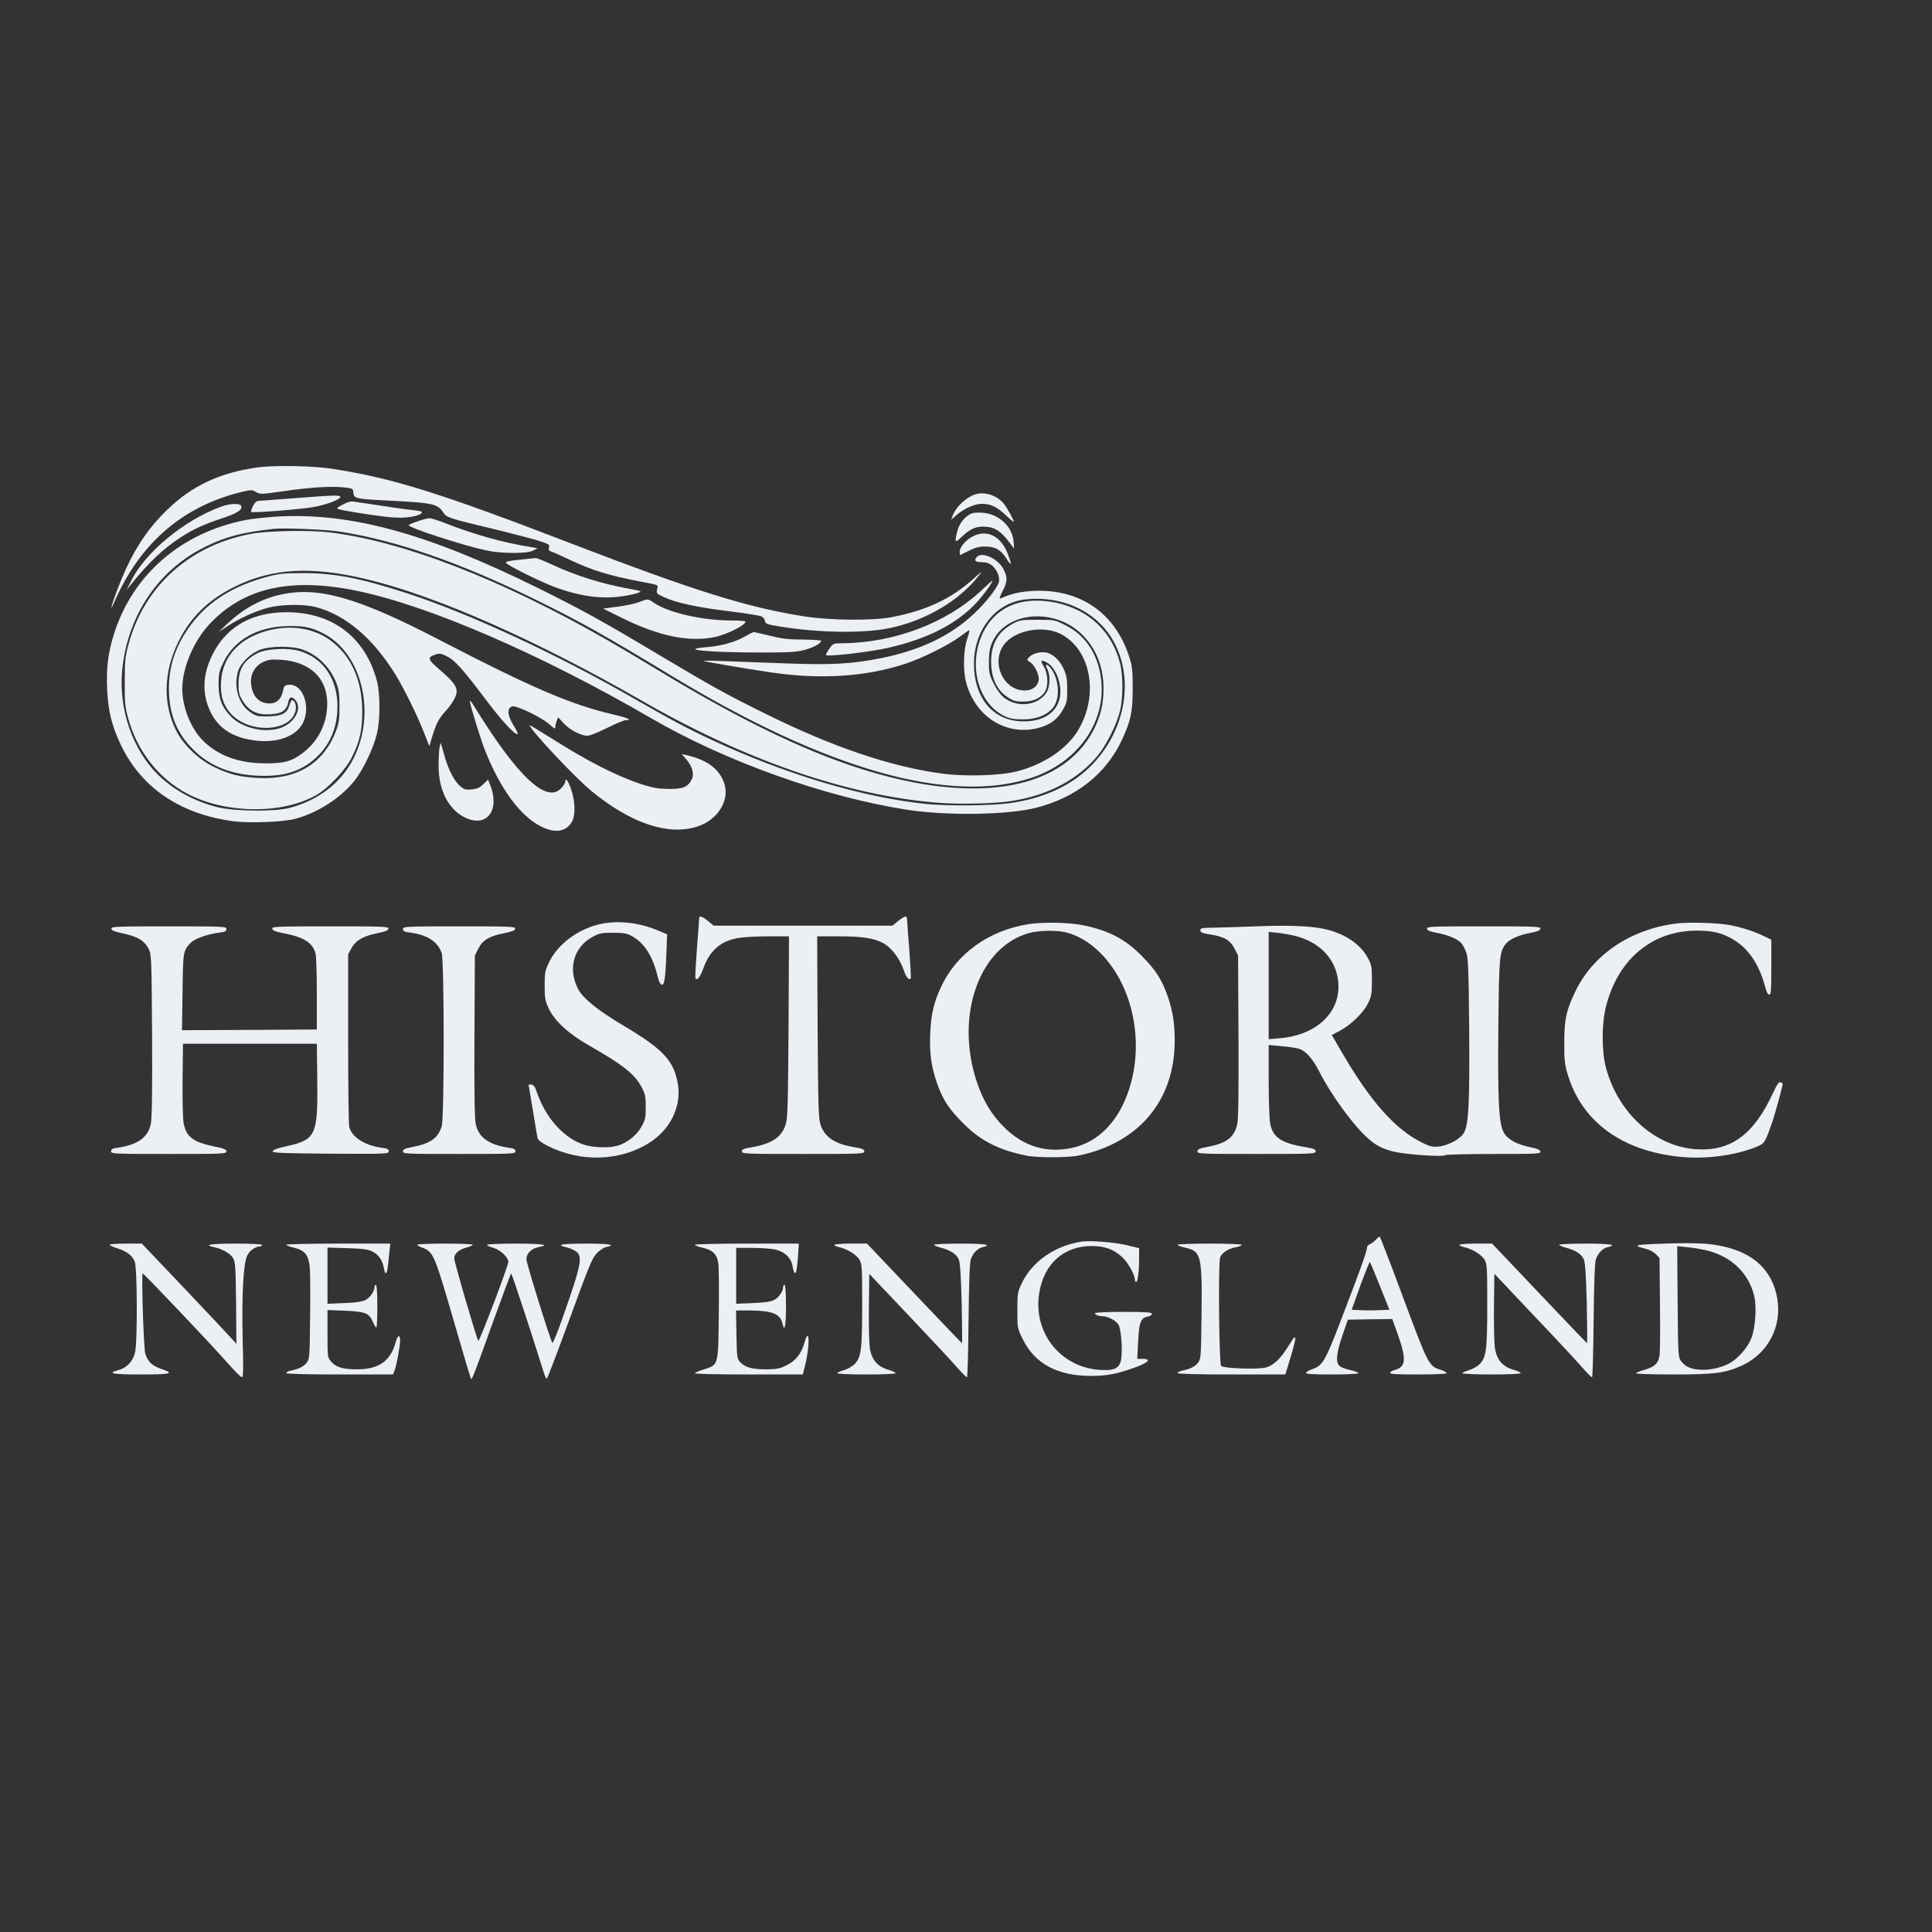 <svg width="220" height="220" viewBox="0 0 220 220" fill="none" xmlns="http://www.w3.org/2000/svg">
<rect x="0" y="0" width="220" height="220" fill="#333333" stroke="none"/>
<g clip-path="url(#clip0_51_1807)">
<path d="M29.186 53.243C24.971 53.858 21.858 55.333 19.085 58.005C16.702 60.306 15.097 62.784 13.637 66.445C12.794 68.551 12.34 70.123 13.021 68.551C15.956 61.796 20.901 57.568 27.679 55.981C28.587 55.77 28.716 55.77 29.154 56.029C29.624 56.305 29.754 56.288 32.186 55.948C35.234 55.495 37.65 55.349 39.109 55.495C40.18 55.608 40.196 55.624 40.244 56.126C40.309 56.791 40.488 56.823 44.833 57.034C49.178 57.26 49.827 57.406 50.411 58.265C50.897 58.977 50.767 58.929 57.075 60.452C58.631 60.84 60.512 61.326 61.258 61.553C62.49 61.942 62.603 62.007 62.522 62.331C62.441 62.606 62.506 62.719 62.782 62.817C62.993 62.865 63.965 63.303 64.938 63.773C67.37 64.923 69.348 65.538 72.802 66.202C75.121 66.64 74.942 66.559 74.829 67.11C74.731 67.563 74.764 67.612 75.607 68.001C77.034 68.648 79.271 69.135 82.887 69.588C84.735 69.815 86.422 70.074 86.649 70.171C86.876 70.252 87.07 70.479 87.103 70.69C87.151 71.03 87.297 71.095 88.773 71.338C93.167 72.067 98.452 72.148 101.42 71.5C105.473 70.625 109.235 68.389 111.424 65.587C111.926 64.939 111.91 64.955 110.953 65.814C108.424 68.13 105.538 69.507 101.582 70.268C99.425 70.69 94.707 70.657 91.691 70.204C85.189 69.199 79.174 67.32 65.1 61.91C50.119 56.143 44.8 54.474 37.974 53.405C35.705 53.032 31.084 52.951 29.186 53.243Z" fill="#ECEFF3"/>
<path d="M111.261 56.24C110.175 56.483 108.894 57.633 108.473 58.735L108.311 59.188L108.878 58.686C109.77 57.909 110.953 57.374 111.797 57.374C112.818 57.374 113.515 57.698 114.553 58.686C115.039 59.156 115.445 59.48 115.445 59.415C115.445 59.205 114.747 57.941 114.342 57.406C113.645 56.499 112.332 55.997 111.261 56.24Z" fill="#ECEFF3"/>
<path d="M33.402 56.742C31.392 56.888 29.608 57.034 29.414 57.034C29.203 57.05 28.992 57.261 28.798 57.633C28.652 57.957 28.554 58.265 28.603 58.297C28.733 58.427 33.921 58.022 35.559 57.763C37.067 57.52 38.753 56.888 38.753 56.58C38.753 56.353 37.942 56.386 33.402 56.742Z" fill="#ECEFF3"/>
<path d="M39.158 57.39C38.396 57.795 38.347 57.828 38.461 57.941C38.59 58.087 43.13 58.8 44.606 58.913C46.097 59.042 47.67 58.816 47.995 58.427C48.14 58.265 47.978 58.2 47.151 58.103C46.308 58.022 43.973 57.682 40.374 57.131C39.969 57.066 39.612 57.147 39.158 57.39Z" fill="#ECEFF3"/>
<path d="M25.214 57.682C21.015 59.188 16.491 62.914 14.902 66.203L14.415 67.175L14.87 66.608C16.929 64.048 18.615 62.444 20.642 61.148C22.004 60.257 23.268 59.69 25.36 58.994C27.014 58.443 27.63 58.054 27.468 57.617C27.338 57.293 26.252 57.309 25.214 57.682Z" fill="#ECEFF3"/>
<path d="M110.321 58.637C109.64 59.075 109.17 59.771 108.975 60.63C108.699 61.796 108.748 61.861 109.494 61.148C110.386 60.29 111.05 59.966 111.942 59.966C113.207 59.966 113.937 60.419 114.99 61.829L115.477 62.477L115.412 61.618C115.25 59.901 113.693 58.492 111.813 58.378C111.05 58.346 110.71 58.394 110.321 58.637Z" fill="#ECEFF3"/>
<path d="M31.375 58.832C30.224 58.913 28.668 59.075 27.938 59.221C20.642 60.662 15.145 65.409 13.005 72.115C12.324 74.254 12.097 75.971 12.194 78.401C12.308 80.928 12.713 82.629 13.767 84.832C16.086 89.708 20.528 92.705 26.56 93.515C28.376 93.758 32.186 93.612 33.564 93.256C36.191 92.575 38.915 90.793 40.455 88.784C41.428 87.489 42.514 85.204 42.904 83.617C43.309 82.013 43.309 78.951 42.904 77.477C41.509 72.31 37.456 69.459 31.943 69.734C28.327 69.912 25.652 71.581 24.176 74.578C23.041 76.862 22.993 79.081 23.998 81.122C24.874 82.904 26.463 83.957 28.846 84.297C31.23 84.654 33.337 84.022 34.278 82.677C35.542 80.895 34.618 77.801 32.867 77.98C32.413 78.028 32.348 78.093 32.218 78.692C32.04 79.632 31.456 80.134 30.613 80.102C29.43 80.053 28.7 79.227 28.587 77.785C28.473 76.457 29.381 75.355 30.792 75.128C31.148 75.08 31.975 75.112 32.624 75.193C35.753 75.631 37.456 77.639 37.245 80.604C37.115 82.677 36.11 84.508 34.456 85.755C33.208 86.711 32.332 86.938 30.159 86.922C27.144 86.905 24.793 86.031 23.074 84.297C21.712 82.904 20.771 80.539 20.755 78.466C20.755 76.068 22.02 73.039 23.852 71.079C27.727 66.932 33.062 65.717 40.617 67.272C48.854 68.973 61.517 74.448 74.18 81.803C82.66 86.727 94.042 90.793 103.365 92.219C107.97 92.915 114.877 92.802 118.071 91.96C122.595 90.777 125.935 88.12 127.751 84.265C128.772 82.062 128.967 81.122 128.983 78.433C128.983 76.424 128.935 75.906 128.61 74.869C127.021 69.815 123 67.029 117.65 67.288C116.19 67.369 115.218 67.579 113.969 68.13C113.758 68.211 113.807 68.017 114.164 67.32C114.731 66.219 114.747 65.798 114.293 64.858C113.71 63.659 111.878 62.785 111.261 63.4C110.856 63.805 111.051 64.016 111.78 64.016C112.315 64.016 112.623 64.129 112.996 64.421C113.548 64.89 113.904 65.781 113.726 66.316C113.531 66.996 112.25 68.616 110.986 69.815C108.294 72.375 104.841 74.043 100.301 74.95C96.928 75.614 94.707 75.744 89.259 75.533C86.584 75.436 83.422 75.323 82.222 75.274C81.022 75.226 80.082 75.226 80.114 75.258C80.195 75.339 84.946 76.149 87.8 76.57C93.426 77.396 98.55 77.072 103.057 75.598C104.987 74.966 107.889 73.525 109.251 72.537C109.753 72.164 110.256 71.808 110.353 71.759C110.434 71.694 110.353 72.132 110.143 72.731C109.705 74.043 109.64 76.246 110.013 77.704C111.034 81.592 114.553 83.828 118.201 82.904C119.547 82.564 120.406 81.932 121.022 80.847C121.476 80.053 121.525 79.843 121.525 78.514C121.525 77.332 121.444 76.894 121.136 76.198C120.682 75.193 119.887 74.432 119.109 74.302C118.444 74.173 117.536 74.432 117.163 74.853C116.904 75.128 116.92 75.161 117.325 75.42C117.86 75.776 118.412 76.991 118.266 77.526C118.104 78.206 117.504 78.627 116.693 78.627C114.261 78.627 112.818 75.485 114.31 73.427C115.509 71.775 118.752 71.16 120.763 72.18C124.216 73.946 125.173 79.097 122.789 83.115C121.509 85.285 118.833 87.067 115.769 87.845C113.823 88.331 109.883 88.444 107.257 88.088C101.468 87.31 94.934 85.107 87.313 81.349C82.741 79.097 81.087 78.174 74.991 74.545C68.667 70.755 66.057 69.329 61.209 66.932C48.578 60.695 39.807 58.313 31.375 58.832ZM38.672 60.533C45.141 61.537 52.47 64.081 61.209 68.389C66.073 70.787 68.749 72.277 76.693 77.089C94.221 87.683 108.262 91.636 117.488 88.558C122.53 86.889 125.757 82.548 125.432 77.866C125.222 74.788 123.746 72.391 121.314 71.192C120.098 70.576 120.066 70.576 118.136 70.576C116.32 70.576 116.109 70.609 115.347 71.014C113.596 71.937 112.769 73.476 112.867 75.663C112.948 77.348 113.564 78.611 114.699 79.356C115.364 79.81 115.623 79.891 116.482 79.891C117.617 79.891 118.412 79.551 118.914 78.871C119.401 78.222 119.368 76.781 118.882 75.938C118.444 75.209 118.493 75.08 119.109 75.388C120.276 75.938 121.055 78.141 120.633 79.664C120.147 81.365 118.493 82.272 116.109 82.127C112.964 81.932 110.905 79.356 110.905 75.598C110.905 71.727 113.369 68.632 116.742 68.26C121.184 67.774 125.238 69.799 127.021 73.444C129.08 77.623 128.075 83.082 124.557 86.873C122.271 89.352 118.914 90.939 114.861 91.474C112.688 91.749 107.986 91.798 105.538 91.555C98.323 90.826 89.567 88.218 81.071 84.265C78.25 82.953 76.499 82.013 72.234 79.567C63.398 74.481 53.41 69.847 46.276 67.531C41.023 65.83 38.104 65.263 34.537 65.263C32.348 65.263 31.813 65.312 30.467 65.668C26.592 66.705 23.803 68.438 21.825 71.03C20.058 73.379 19.247 75.663 19.231 78.352C19.231 81.268 20.09 83.439 21.988 85.334C23.966 87.343 26.625 88.331 29.997 88.347C32.608 88.379 34.472 87.715 36.077 86.193C37.618 84.751 38.428 82.758 38.428 80.442C38.428 77.299 36.791 74.902 34.083 74.124C32.77 73.735 30.322 73.865 29.349 74.367C27.776 75.177 27.176 76.149 27.16 77.882C27.16 78.871 27.225 79.13 27.646 79.826C28.295 80.863 29.138 81.349 30.322 81.349C31.991 81.349 32.624 80.993 32.835 79.924C32.948 79.34 33.224 79.259 33.613 79.697C34.472 80.636 33.564 82.353 31.91 82.904C30.046 83.52 27.435 82.872 26.187 81.479C25.214 80.426 24.906 79.551 24.89 77.947C24.89 76.732 24.955 76.441 25.409 75.485C26.673 72.812 29.43 71.289 32.997 71.289C34.732 71.273 35.542 71.467 36.888 72.164C41.217 74.448 42.839 81.155 40.293 86.29C38.915 89.092 36.321 91.101 32.997 91.992C31.246 92.446 26.706 92.397 24.744 91.911C22.247 91.279 19.928 90.048 18.177 88.396C15.08 85.48 13.41 80.604 13.945 76.003C14.659 69.815 18.194 64.728 23.593 62.153C25.814 61.084 27.662 60.614 31.132 60.225C32.283 60.095 37.099 60.29 38.672 60.533Z" fill="#ECEFF3"/>
<path d="M28.765 60.76C21.696 62.007 16.442 66.689 14.643 73.346C14.254 74.772 14.205 75.258 14.205 77.623C14.189 79.923 14.237 80.49 14.562 81.673C15.599 85.528 18.064 88.671 21.404 90.421C25.765 92.672 32.105 92.737 35.996 90.55C37.391 89.756 39.369 87.65 40.082 86.209C40.974 84.378 41.25 83.179 41.25 81.025C41.25 77.51 40.034 74.74 37.699 72.974C35.915 71.629 33.483 71.159 30.97 71.694C27.468 72.439 25.311 74.659 25.166 77.655C25.084 79.178 25.392 80.215 26.203 81.171C28.311 83.633 33.256 83.39 33.678 80.798C33.759 80.263 33.548 79.729 33.24 79.729C33.175 79.729 33.045 80.021 32.932 80.377C32.672 81.252 32.089 81.543 30.467 81.576C29.316 81.592 29.154 81.543 28.506 81.106C27.16 80.166 26.576 78.239 27.111 76.424C27.403 75.485 28.57 74.351 29.689 73.962C30.905 73.541 33.321 73.541 34.489 73.978C36.191 74.594 37.602 75.987 38.282 77.736C38.591 78.514 38.656 78.984 38.656 80.458C38.656 81.997 38.591 82.386 38.218 83.341C36.791 86.986 33.743 88.801 29.43 88.59C27.257 88.477 26.122 88.185 24.322 87.31C22.669 86.516 20.966 84.897 20.139 83.341C18.55 80.328 18.583 76.619 20.269 73.168C21.663 70.285 23.739 68.26 26.835 66.753C31.116 64.68 35.51 64.453 41.833 65.976C49.843 67.92 61.079 72.893 73.126 79.81C84.93 86.597 96.474 90.582 106.77 91.409C109.283 91.603 112.98 91.522 115.039 91.231C119.287 90.615 122.773 88.768 125.059 85.966C126.032 84.751 127.183 82.434 127.54 80.944C127.897 79.454 127.897 76.894 127.54 75.517C126.6 71.872 123.924 69.378 120.163 68.616C116.353 67.855 113.402 69.07 111.959 72.002C110.175 75.647 111.342 80.134 114.456 81.576C115.023 81.835 115.509 81.916 116.499 81.916C118.185 81.916 119.531 81.3 120.098 80.296C120.763 79.13 120.487 77.007 119.547 75.971C119.141 75.517 118.979 75.63 119.255 76.165C119.628 76.894 119.579 78.271 119.125 78.919C118.136 80.393 115.753 80.62 114.261 79.389C113.937 79.113 113.434 78.433 113.142 77.817C112.656 76.846 112.607 76.603 112.607 75.355C112.623 74.27 112.704 73.8 112.996 73.12C114.569 69.604 120.114 69.151 123.243 72.277C124.832 73.865 125.659 75.954 125.659 78.433C125.659 80.215 125.319 81.576 124.524 83.131C121.071 89.756 111.748 91.555 99.442 87.974C92.583 85.998 84.8 82.288 75.169 76.457C73.126 75.209 70.467 73.638 69.251 72.941C57.123 65.976 45.919 61.634 37.456 60.614C35.283 60.355 30.662 60.435 28.765 60.76Z" fill="#ECEFF3"/>
<path d="M47.557 59.366C46.99 59.544 46.536 59.755 46.536 59.804C46.536 60.095 52.697 62.104 55.34 62.671C57.123 63.06 60.058 63.06 60.723 62.687L61.209 62.428L60.561 62.315C57.302 61.796 53.994 60.873 50.67 59.561C49.876 59.253 49.065 58.994 48.887 59.01C48.708 59.01 48.108 59.172 47.557 59.366Z" fill="#ECEFF3"/>
<path d="M110.726 61.1C109.964 61.505 109.283 62.315 109.283 62.817C109.283 63.028 109.299 63.206 109.332 63.206C109.348 63.206 109.802 62.979 110.321 62.72C111.051 62.347 111.488 62.234 112.185 62.234C113.32 62.234 113.985 62.606 114.634 63.643C115.201 64.534 115.25 64.372 114.78 63.125C114.001 61.035 112.38 60.225 110.726 61.1Z" fill="#ECEFF3"/>
<path d="M59.134 63.74C58.096 63.837 57.561 63.951 57.609 64.081C57.691 64.34 61.63 66.3 63.301 66.899C65.603 67.742 67.743 68.114 69.64 68.017C71.083 67.952 73.11 67.515 72.915 67.32C72.883 67.288 72.267 67.142 71.57 67.029C68.635 66.51 65.522 65.538 62.928 64.323C62.004 63.886 61.128 63.546 60.982 63.546C60.836 63.562 60.009 63.643 59.134 63.74Z" fill="#ECEFF3"/>
<path d="M111.731 67.255C107.759 70.965 101.744 73.233 95.793 73.249C94.901 73.249 94.853 73.282 94.447 73.849C94.22 74.189 94.042 74.513 94.042 74.578C94.042 74.821 98.76 74.286 100.998 73.8C105.586 72.779 108.975 71.046 111.245 68.568C112.072 67.677 113.191 66.089 112.98 66.121C112.947 66.138 112.396 66.64 111.731 67.255Z" fill="#ECEFF3"/>
<path d="M32.04 67.693C29.786 68.163 27.711 69.297 25.863 71.046L24.89 71.969L25.927 71.289C27.338 70.366 29.122 69.572 30.597 69.183C32.121 68.811 34.553 68.778 35.915 69.118C39.352 70.009 42.482 72.666 45.092 76.91C46.049 78.498 47.524 81.479 48.254 83.358L48.886 84.961L49.227 83.844C49.664 82.402 49.989 81.786 50.751 80.96C51.091 80.604 51.529 79.988 51.724 79.616C52.324 78.466 52.048 77.947 49.81 76.036C48.724 75.096 48.675 74.837 49.551 74.545C50.021 74.383 50.216 74.399 50.8 74.691C51.788 75.161 52.583 76.052 55.194 79.502C57.155 82.126 58.728 83.811 58.955 83.568C59.004 83.536 58.777 83.082 58.453 82.564C57.853 81.543 57.739 80.863 58.128 80.539C58.323 80.377 58.517 80.393 59.15 80.62C60.414 81.09 62.02 81.981 62.652 82.548C63.122 83.001 63.236 83.034 63.236 82.791C63.236 82.629 63.3 82.321 63.398 82.078L63.56 81.673L64.16 82.337C64.841 83.099 66.138 83.779 66.884 83.779C67.176 83.779 68.132 83.39 69.137 82.888C70.094 82.402 71.067 81.997 71.31 81.997C72.056 81.997 71.472 81.738 69.802 81.349C65.052 80.247 60.512 78.303 50.183 72.942C40.812 68.066 36.321 66.769 32.04 67.693Z" fill="#ECEFF3"/>
<path d="M72.753 68.568C72.332 68.73 71.229 68.973 70.321 69.086L68.668 69.297L70.856 70.382C75.072 72.455 78.461 73.152 81.412 72.536C82.887 72.212 85.141 71.062 84.849 70.754C84.8 70.706 84.103 70.657 83.325 70.657C80.001 70.657 76.142 69.782 74.472 68.649C73.759 68.163 73.775 68.163 72.753 68.568Z" fill="#ECEFF3"/>
<path d="M84.719 72.537C83.584 73.152 82.109 73.557 80.504 73.687C77.131 73.962 80.633 74.302 86.665 74.302C89.875 74.302 90.735 74.254 91.61 74.011C92.616 73.735 93.394 73.33 93.507 72.99C93.54 72.909 92.697 72.844 91.481 72.828C89.811 72.828 89.097 72.747 87.67 72.391C86.698 72.148 85.854 71.969 85.806 71.969C85.741 71.986 85.254 72.229 84.719 72.537Z" fill="#ECEFF3"/>
<path d="M53.507 79.843C53.507 80.231 54.691 84.087 55.242 85.48C56.977 89.854 59.263 92.948 61.614 94.114C63.187 94.908 64.436 94.73 65.1 93.612C65.554 92.883 65.522 91.312 65.035 89.886C64.695 88.898 64.371 88.46 64.371 89.028C64.371 89.157 64.16 89.481 63.9 89.757C62.214 91.555 58.874 88.379 53.864 80.215C53.669 79.907 53.507 79.729 53.507 79.843Z" fill="#ECEFF3"/>
<path d="M60.317 82.58C60.317 83.05 65.473 88.541 67.37 90.097C71.829 93.741 76.029 95.167 79.32 94.146C81.606 93.45 83.033 91.328 82.531 89.416C82.06 87.667 80.617 86.533 78.088 85.966L77.618 85.868L78.12 86.435C78.817 87.229 79.077 88.12 78.785 88.719C78.331 89.627 77.796 89.853 76.158 89.837C74.942 89.821 74.375 89.724 73.045 89.303C70.159 88.347 66.884 86.678 62.555 83.924C61.323 83.147 60.317 82.548 60.317 82.58Z" fill="#ECEFF3"/>
<path d="M50.038 85.188C49.989 85.528 49.94 86.436 49.94 87.197C49.94 90.194 51.254 92.51 53.378 93.272C55.632 94.066 56.88 92.057 55.826 89.4L55.567 88.784L55.032 89.303C54.626 89.692 54.318 89.838 53.718 89.886C53.037 89.967 52.859 89.902 52.405 89.53C51.724 88.963 51.011 87.553 50.573 85.933C50.378 85.237 50.216 84.654 50.184 84.621C50.167 84.605 50.103 84.848 50.038 85.188Z" fill="#ECEFF3"/>
<path d="M79.612 104.595C79.612 104.741 79.498 106.312 79.352 108.094C79.222 109.892 79.141 111.383 79.19 111.431C79.417 111.658 79.725 111.253 80.066 110.33C80.811 108.224 82.076 107.122 84.151 106.798C84.735 106.701 86.243 106.62 87.524 106.62H89.843L89.794 116.939C89.729 126.043 89.697 127.371 89.454 128.084C88.999 129.494 87.848 130.255 85.659 130.627C84.703 130.789 84.476 130.87 84.476 131.113C84.476 131.389 84.832 131.405 91.448 131.405C98.063 131.405 98.42 131.389 98.42 131.113C98.42 130.87 98.193 130.789 97.252 130.627C95.047 130.255 93.912 129.494 93.442 128.084C93.199 127.371 93.166 126.059 93.102 116.939L93.053 106.62H95.371C98.225 106.62 99.555 106.831 100.609 107.414C101.549 107.948 102.457 109.163 102.911 110.475C103.17 111.285 103.495 111.658 103.706 111.431C103.754 111.399 103.673 109.908 103.543 108.143C103.397 106.361 103.284 104.789 103.284 104.627C103.284 104.222 103.025 104.287 102.279 104.87L101.63 105.405H91.448H81.265L80.617 104.87C79.887 104.303 79.612 104.222 79.612 104.595Z" fill="#ECEFF3"/>
<path d="M68.197 105.259C65.765 105.842 63.511 107.543 62.555 109.52C62.068 110.508 62.02 110.718 62.02 112.209C62.02 113.667 62.068 113.942 62.49 114.849C63.122 116.226 64.76 117.733 66.981 118.996C70.986 121.28 72.267 122.301 73.078 123.824C73.467 124.569 73.532 124.86 73.532 126.059C73.532 127.306 73.483 127.517 73.029 128.327C72.462 129.315 71.408 130.141 70.321 130.465C69.235 130.773 67.354 130.676 66.268 130.271C64.03 129.429 62.101 127.193 61.128 124.358C60.934 123.759 60.771 123.532 60.496 123.5C60.204 123.451 60.155 123.5 60.236 123.824C60.269 124.034 60.496 125.33 60.723 126.707C60.95 128.084 61.16 129.38 61.209 129.574C61.274 129.834 61.631 130.109 62.393 130.498C66.203 132.409 70.759 132.231 74.099 130.028C76.385 128.505 77.601 125.946 77.196 123.467C76.742 120.778 75.542 119.482 70.921 116.744C68.051 115.044 66.365 113.667 65.814 112.597C64.647 110.297 65.327 107.867 67.451 106.701C68.262 106.263 68.489 106.215 69.802 106.215C70.986 106.215 71.391 106.28 71.91 106.571C73.321 107.333 74.278 108.774 74.845 111.026C75.056 111.868 75.186 112.128 75.396 112.128C75.688 112.128 75.802 111.204 75.931 107.349L75.964 106.393L74.845 105.923C72.689 105.016 70.208 104.773 68.197 105.259Z" fill="#ECEFF3"/>
<path d="M117.066 105.243C112.542 105.972 108.862 108.645 107.127 112.452C106.332 114.169 106.024 115.497 105.927 117.636C105.83 119.822 106.024 121.394 106.673 123.273C107.338 125.201 108.035 126.27 109.689 127.922C111.65 129.898 113.693 130.935 116.823 131.583C118.071 131.842 121.573 131.842 122.822 131.583C129.68 130.174 133.766 125.298 133.766 118.526C133.766 116.502 133.555 115.173 132.972 113.456C132.307 111.561 131.61 110.459 130.037 108.872C128.124 106.944 126.389 106.021 123.47 105.389C121.865 105.032 118.736 104.968 117.066 105.243ZM121.282 106.15C122.66 106.458 124.07 107.284 125.27 108.483C129.486 112.679 130.588 120.276 127.816 125.897C126.551 128.441 124.605 130.109 122.238 130.676C119.239 131.373 116.563 130.579 114.31 128.327C112.883 126.902 111.959 125.346 111.229 123.192C108.716 115.643 111.505 107.77 117.244 106.231C118.282 105.956 120.26 105.907 121.282 106.15Z" fill="#ECEFF3"/>
<path d="M190.758 105.178C185.619 105.859 181.419 108.71 179.409 112.857C178.355 115.044 178.128 116.032 178.128 118.688C178.112 120.584 178.176 121.167 178.484 122.236C180.057 127.679 184.646 131.065 191.326 131.729C194.196 132.021 197.584 131.583 200 130.595C200.941 130.206 200.973 130.158 201.816 127.76C202.141 126.804 203 123.662 203 123.419C203 123.37 202.886 123.289 202.741 123.24C202.562 123.176 202.351 123.483 201.865 124.52C199.709 129.186 197.082 131.113 193.191 130.87C188.488 130.579 184.273 126.788 182.878 121.604C182.376 119.758 182.376 116.647 182.862 114.671C184.208 109.244 188.132 105.956 193.255 105.972C194.893 105.988 195.801 106.166 196.887 106.717C198.963 107.754 200.325 109.682 201.054 112.565C201.168 112.986 201.33 113.262 201.46 113.262C201.67 113.262 201.703 112.776 201.703 110.135V107.009L200.941 106.636C199.854 106.102 198.574 105.68 197.244 105.389C195.833 105.081 192.266 104.968 190.758 105.178Z" fill="#ECEFF3"/>
<path d="M142.927 105.486C141.322 105.551 139.263 105.616 138.355 105.632C136.863 105.648 136.685 105.68 136.685 105.94C136.685 106.166 136.912 106.264 137.803 106.409C139.392 106.652 140.073 107.041 140.576 108.013L140.981 108.791L141.03 117.927C141.062 124.277 141.014 127.339 140.9 127.954C140.576 129.51 139.668 130.206 137.43 130.611C136.571 130.773 136.36 130.87 136.36 131.113C136.36 131.389 136.685 131.405 143.089 131.405C149.461 131.405 149.818 131.389 149.818 131.113C149.818 130.87 149.591 130.789 148.569 130.611C145.927 130.174 144.97 129.526 144.646 128.003C144.548 127.533 144.467 125.427 144.467 123.095V118.996L145.894 119.126C146.672 119.191 147.564 119.32 147.888 119.417C148.667 119.628 149.494 120.568 150.239 122.042C151.472 124.488 153.888 127.857 155.525 129.396C156.579 130.401 157.406 130.838 158.817 131.162C160.13 131.47 164.475 131.761 164.54 131.551C164.573 131.47 166.843 131.405 170.037 131.405C175.063 131.405 175.452 131.389 175.403 131.13C175.371 130.935 175.063 130.789 174.301 130.644C172.712 130.32 171.674 129.753 171.236 128.959C170.669 127.954 170.539 125.346 170.62 116.745C170.701 109.034 170.75 108.499 171.399 107.559C171.804 106.992 172.89 106.49 174.252 106.231C175.047 106.085 175.371 105.956 175.403 105.761C175.452 105.502 174.982 105.486 168.95 105.486C162.919 105.486 162.449 105.502 162.497 105.761C162.53 105.956 162.838 106.085 163.632 106.231C164.881 106.458 165.999 106.928 166.389 107.381C166.551 107.543 166.794 108.013 166.94 108.402C167.183 109.05 167.232 110.103 167.297 117.068C167.361 125.492 167.248 127.906 166.729 128.943C166.356 129.672 164.945 130.449 163.778 130.563C163.13 130.627 162.805 130.546 161.93 130.109C158.881 128.619 156.044 125.411 152.785 119.806L151.65 117.862L152.542 117.392C153.823 116.712 155.233 115.351 155.768 114.266C156.174 113.44 156.222 113.181 156.222 111.642C156.222 110.119 156.174 109.86 155.785 109.131C154.909 107.462 153.028 106.231 150.629 105.745C149.007 105.421 146.462 105.34 142.927 105.486ZM147.467 106.571C150.515 107.316 152.412 109.552 152.412 112.354C152.412 115.546 149.672 117.927 145.651 118.235L144.467 118.332V112.225V106.118L145.489 106.215C146.04 106.28 146.932 106.442 147.467 106.571Z" fill="#ECEFF3"/>
<path d="M12.681 105.761C12.713 105.94 13.038 106.085 13.816 106.247C15.713 106.636 16.491 107.106 17.01 108.224C17.237 108.742 17.269 109.892 17.318 117.943C17.351 124.407 17.302 127.339 17.172 127.987C16.848 129.542 15.664 130.368 13.329 130.708C12.811 130.773 12.648 130.87 12.648 131.097C12.648 131.389 12.924 131.405 19.215 131.405C25.393 131.405 25.782 131.389 25.782 131.113C25.782 130.887 25.506 130.773 24.387 130.546C22.004 130.06 21.242 129.477 20.918 127.955C20.82 127.436 20.772 125.476 20.788 122.981L20.837 118.851H28.457H36.078L36.126 122.738C36.207 129.332 35.996 129.769 32.592 130.53C31.538 130.757 31.051 130.951 31.051 131.097C31.051 131.292 32.121 131.324 37.666 131.373C44.039 131.405 44.266 131.405 44.266 131.097C44.266 130.854 44.103 130.773 43.439 130.692C41.542 130.433 40.099 129.51 39.774 128.36C39.693 128.117 39.645 123.581 39.645 118.284V108.645L40.05 107.932C40.536 107.057 41.412 106.571 43.05 106.247C43.86 106.085 44.201 105.956 44.233 105.761C44.282 105.502 43.763 105.486 37.618 105.486C31.44 105.486 30.954 105.502 31.003 105.761C31.035 105.956 31.359 106.085 32.17 106.247C34.635 106.701 35.672 107.365 35.948 108.677C36.013 109.017 36.078 111.075 36.078 113.262V117.231L28.408 117.279L20.723 117.312L20.788 112.986C20.837 108.37 20.853 108.289 21.696 107.381C22.15 106.895 23.593 106.377 24.971 106.199C25.62 106.118 25.782 106.037 25.782 105.794C25.782 105.502 25.522 105.486 19.199 105.486C13.151 105.486 12.632 105.502 12.681 105.761Z" fill="#ECEFF3"/>
<path d="M45.887 105.794C45.887 106.037 46.049 106.118 46.714 106.199C48.675 106.458 49.827 107.219 50.297 108.515C50.589 109.374 50.605 127.274 50.297 128.262C49.892 129.591 48.984 130.239 46.957 130.611C46.097 130.773 45.887 130.87 45.887 131.113C45.887 131.389 46.195 131.405 52.291 131.405C58.436 131.405 58.696 131.389 58.696 131.097C58.696 130.87 58.534 130.773 58.015 130.708C55.68 130.368 54.496 129.542 54.172 127.987C54.042 127.355 53.994 124.391 54.026 117.943L54.075 108.807L54.48 107.997C54.967 107.041 55.729 106.588 57.48 106.247C58.29 106.085 58.631 105.956 58.663 105.761C58.712 105.502 58.209 105.486 52.307 105.486C46.146 105.486 45.887 105.502 45.887 105.794Z" fill="#ECEFF3"/>
<path d="M156.628 141.206C156.417 141.416 156.125 141.643 155.947 141.708C155.785 141.757 155.655 141.935 155.655 142.097C155.655 142.485 154.828 144.786 152.72 150.261C150.921 154.975 150.596 155.526 149.461 155.899C149.089 156.028 148.748 156.223 148.716 156.32C148.667 156.466 149.413 156.514 151.667 156.514C153.385 156.514 154.682 156.449 154.682 156.368C154.682 156.287 154.293 156.142 153.839 156.028C153.369 155.931 152.818 155.753 152.623 155.607C152.056 155.251 152.137 154.198 152.866 152.059L153.482 150.277L156.012 150.229L158.541 150.196L159.206 152.059C160.179 154.797 160.082 155.672 158.801 156.012C158.557 156.077 158.33 156.206 158.282 156.32C158.233 156.466 159.028 156.514 161.476 156.514C163.357 156.514 164.735 156.449 164.735 156.368C164.735 156.287 164.459 156.125 164.135 156.012C162.66 155.542 162.724 155.656 159.53 147.086C158.249 143.636 157.147 140.801 157.098 140.801C157.05 140.801 156.839 140.979 156.628 141.206ZM157.131 146.438L158.217 149.143L157.082 149.192C156.466 149.224 155.509 149.224 154.942 149.192L153.92 149.143L154.893 146.422C155.444 144.932 155.931 143.717 155.979 143.717C156.028 143.717 156.547 144.948 157.131 146.438Z" fill="#ECEFF3"/>
<path d="M123.146 141.384C120.114 141.854 117.52 143.668 116.369 146.098C115.866 147.151 115.85 147.28 115.85 149.241C115.85 151.249 115.85 151.265 116.466 152.497C117.828 155.283 120.422 156.676 124.2 156.676C126.081 156.676 127.151 156.465 129.275 155.704C130.799 155.153 131.156 154.732 130.102 154.732H129.502L129.6 152.788C129.697 150.601 129.891 150.083 130.686 149.921C130.961 149.872 131.172 149.726 131.172 149.613C131.172 149.435 130.572 149.386 127.929 149.386C126.13 149.386 124.687 149.451 124.687 149.532C124.687 149.71 125.092 149.872 125.514 149.872C126.146 149.872 127.135 150.407 127.378 150.86C127.702 151.492 127.865 154.133 127.621 155.007C127.378 155.882 126.762 156.109 125.076 155.979C120.633 155.591 117.601 151.638 118.347 147.183C118.898 143.895 121.136 141.902 124.281 141.886C125.822 141.886 126.843 142.259 127.832 143.198C128.465 143.798 129.227 145.174 129.227 145.693C129.227 145.855 129.291 145.984 129.373 145.984C129.551 145.984 129.713 144.753 129.713 143.295V142.129L128.238 141.773C126.811 141.449 124.119 141.238 123.146 141.384Z" fill="#ECEFF3"/>
<path d="M189.51 141.611C187.937 141.659 186.591 141.74 186.526 141.805C186.413 141.935 186.445 141.951 187.532 142.243C187.888 142.34 188.358 142.599 188.585 142.842L188.975 143.263L189.023 148.463C189.056 151.33 189.039 153.971 188.975 154.343C188.845 155.251 188.407 155.656 187.272 155.98C186.737 156.125 186.299 156.304 186.299 156.385C186.299 156.449 188.196 156.514 190.515 156.514C195.33 156.514 196.498 156.352 198.427 155.461C201.33 154.1 202.919 151.071 202.384 147.88C201.848 144.753 199.806 142.745 196.303 141.951C194.682 141.578 193.239 141.497 189.51 141.611ZM194.212 142.356C197.082 143.004 199.125 144.932 199.757 147.588C200.049 148.803 199.887 151.168 199.449 152.335C199.011 153.469 197.86 154.781 196.855 155.283C195.347 156.061 193.255 156.206 192.136 155.623C191.893 155.494 191.553 155.186 191.39 154.943C191.099 154.522 191.082 154.068 191.034 148.188L190.985 141.902L192.088 142.016C192.688 142.064 193.644 142.226 194.212 142.356Z" fill="#ECEFF3"/>
<path d="M12.486 141.74C12.486 141.821 12.876 141.999 13.362 142.145C14.432 142.485 15.048 142.955 15.34 143.652C15.632 144.348 15.664 152.642 15.389 153.955C15.162 154.991 14.464 155.753 13.492 156.012C12.13 156.384 12.794 156.514 16.07 156.514C19.556 156.514 19.928 156.401 18.323 155.866C17.318 155.526 16.799 155.024 16.54 154.116C16.361 153.517 16.086 145.012 16.248 145.012C16.394 145.012 24.29 153.339 25.879 155.169C26.674 156.077 27.419 156.822 27.533 156.822C27.711 156.838 27.727 155.996 27.63 152.416C27.517 147.475 27.711 143.895 28.149 142.971C28.408 142.421 29.089 141.935 29.592 141.935C29.722 141.935 29.835 141.854 29.835 141.773C29.835 141.675 28.733 141.611 26.836 141.611C24.014 141.611 23.106 141.756 24.371 142.016C25.328 142.21 26.268 142.761 26.56 143.295C26.803 143.733 26.836 144.413 26.884 148.414L26.917 153.031L26.236 152.27C25.847 151.849 23.431 149.273 20.853 146.551L16.151 141.611H14.319C13.313 141.611 12.486 141.675 12.486 141.74Z" fill="#ECEFF3"/>
<path d="M32.591 141.74C32.591 141.821 32.997 141.967 33.483 142.081C34.683 142.356 35.121 142.89 35.267 144.235C35.331 144.802 35.348 147.378 35.315 149.986C35.267 154.489 35.25 154.732 34.926 155.17C34.602 155.607 34.018 155.899 33.045 156.093C32.786 156.158 32.591 156.271 32.591 156.352C32.591 156.449 34.813 156.514 38.672 156.514H44.752L44.93 156.061C45.157 155.494 45.546 153.355 45.562 152.659C45.562 151.914 45.287 152.011 45.06 152.821C44.492 154.959 43.163 155.915 40.698 155.931C39.077 155.931 38.266 155.704 37.699 155.04C37.293 154.554 37.293 154.489 37.293 151.865V149.176L39.304 149.257C41.623 149.354 42.028 149.516 42.466 150.537C42.611 150.877 42.774 151.168 42.855 151.168C42.92 151.168 42.968 150.067 42.968 148.738C42.968 147.232 42.903 146.309 42.806 146.309C42.725 146.309 42.644 146.422 42.644 146.552C42.644 147.038 42.141 147.766 41.623 148.026C41.266 148.22 40.536 148.333 39.207 148.382L37.293 148.463V145.256V142.064L39.531 142.129C41.266 142.178 41.882 142.259 42.385 142.502C43.098 142.842 43.568 143.522 43.714 144.397C43.86 145.288 44.071 145.142 44.184 144.073C44.233 143.571 44.314 142.809 44.363 142.372L44.444 141.611H38.509C35.25 141.611 32.591 141.676 32.591 141.74Z" fill="#ECEFF3"/>
<path d="M47.508 141.74C47.508 141.805 47.752 141.951 48.06 142.064C49.373 142.55 49.438 142.696 51.983 151.492C52.843 154.473 53.589 156.951 53.621 157C53.751 157.146 53.929 156.676 56.021 150.86C57.188 147.637 58.161 145.012 58.209 145.012C58.291 145.012 60.544 151.865 61.825 155.996C61.987 156.546 62.182 157 62.263 157C62.328 157 63.495 153.922 64.873 150.164C67.046 144.203 67.435 143.247 67.954 142.712C68.278 142.372 68.765 142.048 69.04 141.999C70.256 141.756 69.365 141.611 66.722 141.611C65.036 141.611 63.884 141.675 63.884 141.773C63.884 141.854 64.128 141.967 64.436 142.016C64.728 142.08 65.214 142.259 65.49 142.437C66.397 142.988 66.252 143.814 64.257 149.516C63.576 151.492 62.96 153.015 62.895 152.918C62.587 152.351 59.961 143.895 59.944 143.409C59.928 142.745 60.512 142.161 61.371 141.999C62.701 141.756 61.728 141.611 58.696 141.611C56.912 141.611 55.453 141.675 55.453 141.756C55.453 141.821 55.777 141.983 56.183 142.097C56.961 142.307 57.885 143.182 57.885 143.684C57.885 144.138 54.594 152.804 54.464 152.675C54.286 152.48 51.724 143.717 51.724 143.295C51.724 142.761 52.243 142.291 53.102 142.064C53.508 141.951 53.832 141.805 53.832 141.74C53.832 141.675 52.405 141.611 50.67 141.611C48.935 141.611 47.508 141.675 47.508 141.74Z" fill="#ECEFF3"/>
<path d="M79.126 141.74C79.126 141.821 79.515 141.967 80.001 142.081C81.185 142.34 81.671 142.842 81.801 143.927C81.866 144.397 81.882 147.005 81.849 149.743C81.785 155.558 81.833 155.396 80.131 155.947C79.579 156.109 79.126 156.32 79.126 156.385C79.126 156.449 81.882 156.514 85.271 156.514H91.416L91.691 155.413C92.243 153.226 92.178 150.877 91.61 152.869C91.254 154.149 90.605 154.959 89.584 155.461C88.805 155.85 88.465 155.915 87.265 155.931C85.676 155.931 84.865 155.72 84.298 155.121C83.925 154.716 83.909 154.603 83.86 151.962L83.811 149.224H85.4C87.913 149.241 88.854 149.613 89.097 150.699C89.34 151.8 89.502 151.023 89.502 148.738C89.502 147.232 89.438 146.309 89.34 146.309C89.259 146.309 89.178 146.422 89.178 146.552C89.178 147.038 88.675 147.766 88.157 148.026C87.8 148.22 87.07 148.333 85.741 148.382L83.828 148.463V145.272V142.097H85.611C86.584 142.097 87.767 142.178 88.238 142.275C89.34 142.518 90.102 143.231 90.248 144.186C90.313 144.559 90.41 144.899 90.491 144.948C90.67 145.045 90.751 144.591 90.881 142.939L90.962 141.611H85.044C81.785 141.611 79.126 141.676 79.126 141.74Z" fill="#ECEFF3"/>
<path d="M95.015 141.757C95.015 141.838 95.258 141.967 95.55 142.016C96.474 142.226 97.512 142.858 97.853 143.425C98.161 143.927 98.177 144.251 98.177 148.576C98.177 153.712 98.063 154.586 97.285 155.364C97.026 155.607 96.491 155.915 96.085 156.028C95.68 156.142 95.339 156.304 95.339 156.368C95.339 156.449 96.831 156.514 98.663 156.514C100.609 156.514 101.987 156.449 101.987 156.368C101.987 156.287 101.598 156.093 101.112 155.963C99.977 155.623 99.328 154.91 99.085 153.728C98.971 153.209 98.923 151.363 98.939 148.965L98.987 145.061L103.3 149.613C105.684 152.124 108.148 154.765 108.797 155.494C109.446 156.239 110.029 156.838 110.11 156.838C110.175 156.838 110.256 153.938 110.289 150.391C110.337 146.163 110.418 143.765 110.548 143.409C110.791 142.68 111.326 142.145 111.894 142.016C113.061 141.757 112.153 141.611 109.364 141.611C107.711 141.611 106.365 141.676 106.365 141.74C106.365 141.821 106.722 141.967 107.143 142.081C108.229 142.356 108.943 142.826 109.186 143.441C109.332 143.798 109.429 145.337 109.51 148.447C109.559 150.925 109.575 152.95 109.543 152.95C109.51 152.95 107.062 150.391 104.111 147.281L98.728 141.611H96.864C95.842 141.611 95.015 141.676 95.015 141.757Z" fill="#ECEFF3"/>
<path d="M134.091 141.74C134.091 141.821 134.496 141.967 134.983 142.081C136.799 142.486 136.912 142.971 136.815 150.148C136.766 154.489 136.75 154.732 136.426 155.17C136.101 155.607 135.518 155.899 134.545 156.093C134.285 156.158 134.091 156.271 134.091 156.352C134.091 156.449 136.328 156.514 140.22 156.514H146.365L146.981 154.489C147.321 153.371 147.548 152.416 147.5 152.351C147.435 152.302 147.37 152.286 147.338 152.319C147.305 152.351 146.981 152.869 146.592 153.469C145.765 154.765 145.051 155.429 144.208 155.704C143.446 155.963 139.344 155.834 139.052 155.542C138.809 155.299 138.712 143.798 138.939 143.182C139.15 142.647 139.928 142.145 140.771 142.016C141.111 141.951 141.387 141.838 141.387 141.757C141.387 141.676 139.831 141.611 137.739 141.611C135.728 141.611 134.091 141.676 134.091 141.74Z" fill="#ECEFF3"/>
<path d="M166.194 141.757C166.194 141.838 166.438 141.967 166.729 142.016C167.654 142.226 168.691 142.858 169.032 143.425C169.34 143.927 169.356 144.251 169.356 148.576C169.356 153.712 169.243 154.586 168.464 155.364C168.205 155.607 167.67 155.915 167.264 156.028C166.859 156.142 166.519 156.304 166.519 156.368C166.519 156.449 168.01 156.514 169.842 156.514C171.788 156.514 173.166 156.449 173.166 156.368C173.166 156.287 172.777 156.093 172.291 155.963C171.156 155.623 170.507 154.91 170.264 153.728C170.151 153.209 170.102 151.363 170.118 148.965L170.167 145.045L174.48 149.613C176.863 152.108 179.328 154.765 179.976 155.494C180.625 156.239 181.208 156.838 181.289 156.838C181.354 156.838 181.435 153.938 181.468 150.391C181.516 146.163 181.598 143.765 181.727 143.409C181.97 142.68 182.506 142.145 183.073 142.016C184.24 141.757 183.332 141.611 180.544 141.611C178.89 141.611 177.544 141.676 177.544 141.74C177.544 141.821 177.901 141.967 178.322 142.081C179.409 142.356 180.122 142.826 180.365 143.441C180.511 143.798 180.609 145.337 180.69 148.447C180.738 150.925 180.754 152.95 180.722 152.95C180.69 152.95 178.241 150.391 175.29 147.281L169.907 141.611H168.043C167.021 141.611 166.194 141.676 166.194 141.757Z" fill="#ECEFF3"/>
</g>
<defs>
<clipPath id="clip0_51_1807">
<rect width="191" height="104" fill="white" transform="translate(12 53)"/>
</clipPath>
</defs>
</svg>
